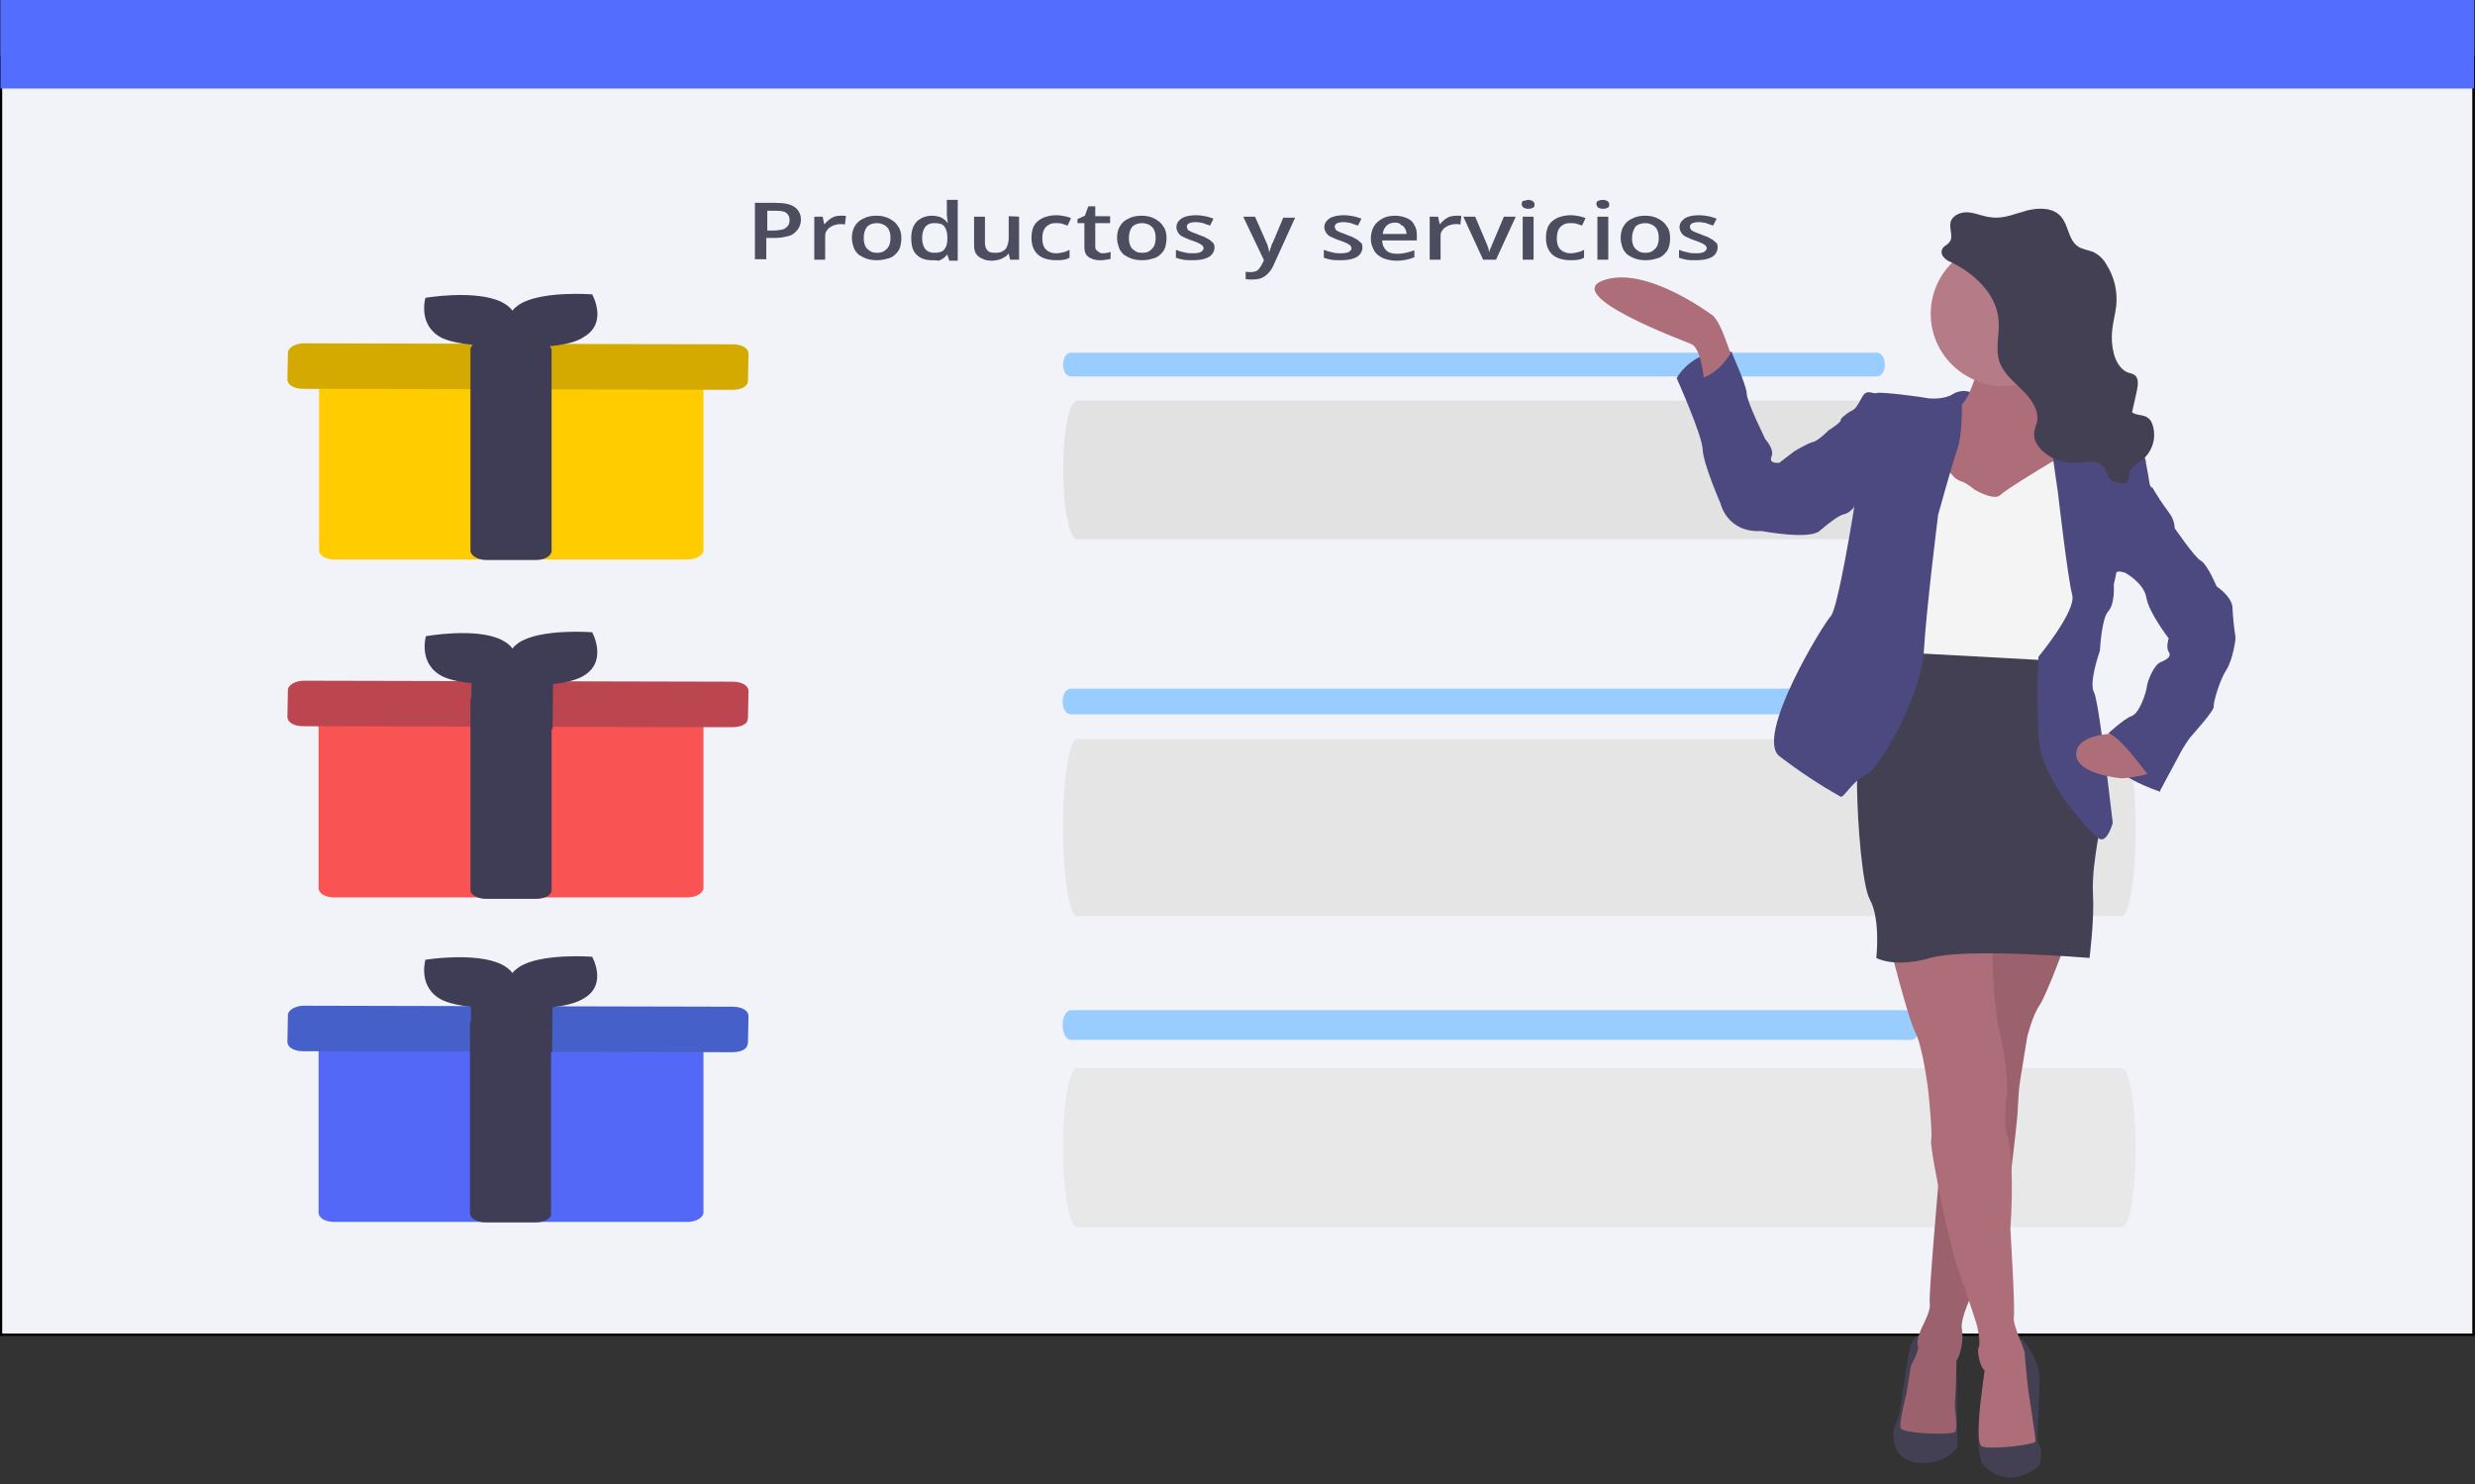 <svg version="1.1" id="Layer_1" xmlns="http://www.w3.org/2000/svg" x="0" y="0" viewBox="0 0 500.3 300" style="enable-background:new 0 0 500.3 300" xml:space="preserve"><rect x="0" y="0" width="500.3" height="300" fill="#333333" stroke="none"/><style>.st2{fill:#9cf}.st6{fill:#3f3d56}.st13{fill:#4d4d60}.st14{fill:#4c4981}.st15{fill:#ae6e79}.st16{fill:#444053}</style><path d="M.2 11.5H500v258.3H.2V11.5z" style="fill:#f2f3f9;stroke:#000;stroke-width:.484;stroke-miterlimit:10"/><path d="M.1 0h500v17.9H.1V0z" style="fill:#536dfe"/><path class="st2" d="M216.5 204.2c-.9 0-1.7 1.3-1.7 3s.7 3 1.7 3h169.9c.9 0 1.7-1.3 1.7-3s-.7-3-1.7-3H216.5z"/><path d="M217.7 215.9c-1.5 0-2.8 6.9-2.8 16.1 0 8.4 1.2 16.1 2.8 16.1h211.2c1.5 0 2.8-6.9 2.8-16.1 0-8.4-1.2-16.1-2.8-16.1H217.7z" style="fill:#e8e8e8"/><path d="M142.2 208.2v36.9c0 1-1.5 1.9-3.2 1.9H67.6c-1.9 0-3.2-.8-3.2-1.9v-36.9c0-1 1.5-1.9 3.2-1.9h71.2c1.9 0 3.4.9 3.4 1.9z" style="fill:#5468f7"/><path d="M150.6 212c-.6.5-1.6.7-2.6.7l-86.7-.2c-1.9 0-3.2-.8-3.2-1.9l.1-5.4c0-1 1.5-1.9 3.2-1.9l86.7.2c1.9 0 3.2.8 3.2 1.9l-.1 5.4c-.1.5-.2.9-.6 1.2z" style="fill:#4561c9"/><path class="st6" d="M119.7 193.4s-10.4-.8-14.8 2.1c-.5.4-1 .7-1.3 1.2-.5-.7-1.3-1.3-2.3-1.8C96 192.4 86 194 86 194s-1.7 5.7 3.5 8.2c1.6.7 3.6 1.1 5.7 1.3v2.9c-.1.2-.2.4-.2.6v38.3c0 1 1.5 1.8 3.2 1.8h10c1.8 0 3.2-.7 3.2-1.8v-32.6h.2l.1-9.1c2.4-.3 4.9-.8 6.5-1.9 4.6-2.8 1.5-8.3 1.5-8.3z"/><g><path class="st2" d="M216.5 139.2c-1 0-1.7 1.1-1.7 2.6 0 1.4.7 2.6 1.7 2.6h171.8c1 0 1.7-1.1 1.7-2.6 0-1.4-.7-2.6-1.7-2.6H216.5z"/><path d="M217.7 149.4c-1.5 0-2.8 7.7-2.8 17.9 0 9.4 1.2 17.9 2.8 17.9h211.2c1.5 0 2.8-7.7 2.8-17.9 0-9.4-1.2-17.9-2.8-17.9H217.7z" style="fill:#e5e5e5"/><path d="M142.2 142.6v36.9c0 1-1.5 1.9-3.2 1.9H67.6c-1.9 0-3.2-.8-3.2-1.9v-36.9c0-1 1.5-1.9 3.2-1.9h71.2c1.9.1 3.4.9 3.4 1.9z" style="fill:#f95353"/><path d="M150.6 146.3c-.6.5-1.6.7-2.6.7l-86.7-.2c-1.9 0-3.2-.8-3.2-1.9l.1-5.4c0-1 1.5-1.9 3.2-1.9l86.7.2c1.9 0 3.2.8 3.2 1.9l-.1 5.4c-.1.6-.2 1-.6 1.2z" style="fill:#bc464f"/><path class="st6" d="M119.7 127.8s-10.4-.8-14.8 2.1c-.5.4-1 .7-1.3 1.2-.5-.7-1.3-1.3-2.3-1.8-5.2-2.5-15.2-.7-15.2-.7s-1.7 5.7 3.5 8.2c1.6.7 3.6 1.1 5.7 1.3v2.9c-.1.2-.2.4-.2.6v38.3c0 1 1.5 1.8 3.2 1.8h10c1.8 0 3.2-.7 3.2-1.8v-32.5h.2l.1-9.1c2.4-.3 4.9-.8 6.5-1.9 4.5-3 1.4-8.6 1.4-8.6z"/></g><g><path class="st2" d="M216.5 71.3c-.9 0-1.6 1-1.6 2.4s.7 2.4 1.6 2.4h162.9c.9 0 1.6-1 1.6-2.4s-.7-2.4-1.6-2.4H216.5z"/><path d="M217.7 81c-1.5 0-2.8 6-2.8 14 0 7.3 1.2 14 2.8 14h211.2c1.5 0 2.8-6 2.8-14 0-7.3-1.2-14-2.8-14H217.7z" style="fill:#e2e2e2"/><path d="M142.2 74.3v36.9c0 1-1.5 1.9-3.2 1.9H67.7c-1.9 0-3.2-.8-3.2-1.9V74.3c0-1 1.5-1.9 3.2-1.9h71.2c1.8.2 3.3.9 3.3 1.9z" style="fill:#fc0"/><path d="M150.6 78.1c-.6.5-1.6.7-2.6.7l-86.7-.2c-1.9 0-3.2-.8-3.2-1.9l.1-5.4c0-1 1.5-1.9 3.2-1.9l86.7.2c1.9 0 3.2.8 3.2 1.9l-.1 5.4c0 .5-.2.9-.6 1.2z" style="fill:#d4aa00"/><path class="st6" d="M119.7 59.5s-10.4-.8-14.8 2.1c-.5.4-1 .7-1.3 1.2-.5-.7-1.3-1.3-2.3-1.8-5.3-2.5-15.3-.8-15.3-.8s-1.7 5.7 3.5 8.2c1.7.7 3.9 1.1 6.1 1.3-.4.3-.5.7-.5 1v40.6c0 1 1.5 1.9 3.2 1.9h10c1.8 0 3.2-.8 3.2-1.9V70.8c0-.3-.2-.7-.4-.8 2.6-.3 5.3-.7 7.1-2 4.7-2.9 1.5-8.5 1.5-8.5z"/></g><g><path class="st13" d="M156.8 41c1.8 0 3.1.3 3.9.9.8.6 1.2 1.5 1.2 2.5 0 .5-.1.9-.3 1.4s-.5.8-.9 1.2-1 .7-1.7.8c-.7.2-1.5.3-2.6.3h-1.5v4.3h-2.3V41h4.2zm-.1 1.6h-1.6v4h1.2c.7 0 1.3-.1 1.8-.2s.9-.4 1.1-.7c.3-.3.4-.7.4-1.2 0-.7-.2-1.1-.7-1.5-.4-.3-1.2-.4-2.2-.4zM169.9 43.6h.6c.2 0 .4 0 .5.1l-.2 1.7c-.1 0-.3-.1-.5-.1h-.5c-.4 0-.8.1-1.1.2-.4.1-.7.3-1 .5s-.5.5-.7.8-.2.7-.2 1.1v4.6h-2.2v-8.7h1.7l.3 1.5h.1c.2-.3.5-.6.8-.8.3-.3.7-.5 1.1-.7.3-.1.8-.2 1.3-.2zM182.2 48.1c0 .7-.1 1.4-.3 2s-.6 1-1 1.4-1 .7-1.6.8c-.6.2-1.3.3-2.1.3-.7 0-1.4-.1-2-.3s-1.1-.5-1.6-.8c-.4-.4-.8-.8-1-1.4-.2-.6-.4-1.2-.4-2 0-.9.2-1.8.6-2.4.4-.7 1-1.2 1.7-1.5.7-.4 1.6-.6 2.7-.6 1 0 1.8.2 2.6.6.7.4 1.3.8 1.7 1.5.5.6.7 1.5.7 2.4zm-7.6 0c0 .7.1 1.2.3 1.6.2.5.5.7.9 1s.9.4 1.5.4 1.1-.1 1.5-.4c.4-.3.7-.6.9-1s.3-1 .3-1.6c0-.7-.1-1.2-.3-1.6-.2-.5-.5-.7-.9-1-.4-.2-.9-.4-1.5-.4-.9 0-1.6.3-2 .7-.5.6-.7 1.4-.7 2.3zM188.3 52.6c-1.3 0-2.3-.4-3-1.1-.8-.7-1.1-1.9-1.1-3.4s.4-2.6 1.2-3.4c.8-.7 1.8-1.1 3-1.1.5 0 1 .1 1.4.2.4.1.7.3 1 .5s.5.5.7.7h.1c0-.2-.1-.4-.1-.7s-.1-.6-.1-.8v-3.1h2.2v12.3h-1.7l-.4-1.2h-.1c-.2.3-.4.5-.7.7s-.6.4-1 .5c-.4-.1-.9-.1-1.4-.1zm.6-1.5c1 0 1.6-.2 2-.7s.6-1.1.6-2.1V48c0-.9-.2-1.7-.6-2.2-.4-.6-1.1-.7-2.1-.7-.8 0-1.4.3-1.8.8-.4.6-.6 1.3-.6 2.2s.2 1.7.6 2.2c.5.6 1.1.8 1.9.8zM206 43.8v8.7h-1.8l-.3-1.2h-.1c-.2.3-.5.6-.8.7-.3.2-.7.4-1.1.5-.4.1-.9.2-1.3.2-.8 0-1.5-.1-2-.4-.6-.2-1-.6-1.3-1-.3-.5-.4-1-.4-1.8v-5.7h2.2v5.3c0 .7.2 1.2.5 1.5.3.4.8.5 1.6.5.7 0 1.2-.1 1.6-.4.4-.2.7-.6.8-1 .2-.5.3-1 .3-1.7v-4.3l2.1.1zM213.4 52.6c-1 0-1.9-.2-2.6-.5-.7-.3-1.3-.8-1.7-1.5s-.6-1.5-.6-2.5.2-2 .6-2.6c.4-.7 1-1.1 1.8-1.5.8-.3 1.6-.5 2.6-.5.6 0 1.2.1 1.7.2s.9.2 1.3.4l-.7 1.5c-.4-.1-.8-.3-1.2-.4-.4-.1-.8-.1-1.2-.1-.6 0-1.1.1-1.5.4-.4.2-.7.6-.9 1s-.3 1-.3 1.7.1 1.2.3 1.6c.2.5.5.7.9 1 .4.2.9.4 1.5.4s1.1-.1 1.5-.2c.5-.1.9-.3 1.3-.5v1.6c-.4.2-.8.4-1.3.4-.2.1-.8.1-1.5.1zM222.8 51.2c.3 0 .6 0 .9-.1.3 0 .5-.1.8-.2v1.4c-.2.1-.6.2-1 .2-.4.1-.8.1-1.2.1-.6 0-1.1-.1-1.6-.3s-.9-.5-1.1-.8c-.3-.4-.4-.9-.4-1.7v-4.7h-1.4v-.8l1.5-.7.7-1.9h1.4v2h3v1.4h-3v4.7c0 .5.1.7.4.9.3.2.5.5 1 .5zM235.8 48.1c0 .7-.1 1.4-.3 2s-.6 1-1 1.4-1 .7-1.6.8c-.6.2-1.3.3-2.1.3-.7 0-1.4-.1-2-.3s-1.1-.5-1.6-.8c-.4-.4-.8-.8-1-1.4-.2-.6-.4-1.2-.4-2 0-.9.2-1.8.6-2.4.4-.7 1-1.2 1.7-1.5.7-.4 1.6-.6 2.7-.6 1 0 1.8.2 2.6.6.7.4 1.3.8 1.7 1.5.5.6.7 1.5.7 2.4zm-7.6 0c0 .7.1 1.2.3 1.6.2.5.5.7.9 1s.9.4 1.5.4 1.1-.1 1.5-.4c.4-.3.7-.6.9-1s.3-1 .3-1.6c0-.7-.1-1.2-.3-1.6-.2-.5-.5-.7-.9-1-.4-.2-.9-.4-1.5-.4-.9 0-1.6.3-2 .7-.5.6-.7 1.4-.7 2.3zM245.5 50c0 .6-.2 1-.5 1.4s-.8.7-1.5.9c-.6.2-1.4.3-2.4.3-.7 0-1.4 0-1.9-.1s-1-.2-1.5-.4v-1.6c.5.2 1.1.4 1.7.5.6.2 1.2.2 1.8.2.7 0 1.3-.1 1.6-.3s.5-.5.5-.7-.1-.4-.2-.5c-.1-.2-.4-.3-.7-.5-.4-.2-.9-.4-1.5-.6-.7-.2-1.2-.5-1.7-.7s-.8-.5-1-.8-.4-.7-.4-1.2c0-.7.4-1.3 1.1-1.8.7-.4 1.7-.6 2.9-.6.6 0 1.3.1 1.8.2.6.1 1.1.3 1.7.5l-.7 1.4c-.5-.2-1-.3-1.4-.5-.5-.1-1-.2-1.5-.2-.6 0-1 .1-1.3.2-.3.2-.5.4-.5.7 0 .2.1.4.2.6.1.2.4.3.8.5s.9.3 1.5.6c.6.2 1.2.4 1.6.7.5.2.8.5 1.1.8.2.1.4.5.4 1zM251.3 43.8h2.4l2.2 5c.1.2.2.5.3.7.1.2.1.5.2.7s.1.4.1.7h.1l.3-.9c.1-.4.2-.7.4-1l2.1-5h2.4l-4.5 9.9c-.3.6-.6 1-1 1.4s-.8.7-1.3.9-1.1.3-1.8.3h-.8c-.2 0-.4-.1-.6-.1v-1.5c.1 0 .3.1.5.1h.6c.4 0 .7-.1 1-.2.3-.1.5-.3.7-.6s.4-.5.5-.8l.4-.8-4.2-8.8zM275.4 50c0 .6-.2 1-.5 1.4s-.8.7-1.5.9c-.6.2-1.4.3-2.4.3-.7 0-1.4 0-1.9-.1s-1-.2-1.5-.4v-1.6c.5.2 1.1.4 1.7.5.6.2 1.2.2 1.8.2.7 0 1.3-.1 1.6-.3.3-.2.5-.5.5-.7s-.1-.4-.2-.5c-.1-.2-.4-.3-.7-.5-.4-.2-.9-.4-1.5-.6-.7-.2-1.2-.5-1.7-.7s-.8-.5-1-.8-.4-.7-.4-1.2c0-.7.4-1.3 1.1-1.8.7-.4 1.7-.6 2.9-.6.6 0 1.3.1 1.8.2.6.1 1.1.3 1.7.5l-.7 1.4c-.5-.2-1-.3-1.4-.5-.5-.1-1-.2-1.5-.2-.6 0-1 .1-1.3.2-.3.2-.5.4-.5.7 0 .2.1.4.2.6.1.2.4.3.8.5s.9.3 1.5.6c.6.2 1.2.4 1.6.7.5.2.8.5 1.1.8.3.1.4.5.4 1zM282 43.6c.9 0 1.7.2 2.4.5s1.2.7 1.5 1.4c.4.6.5 1.3.5 2.1v1h-7c0 .8.3 1.5.8 2s1.3.7 2.2.7c.7 0 1.3-.1 1.8-.2s1.1-.3 1.7-.5V52c-.5.2-1.1.4-1.6.5s-1.2.2-2 .2c-1 0-1.9-.2-2.7-.5-.8-.4-1.4-.8-1.8-1.5s-.7-1.5-.7-2.4.2-1.8.6-2.5 1-1.2 1.7-1.6 1.6-.6 2.6-.6zm0 1.4c-.7 0-1.3.2-1.7.6-.4.4-.7.9-.8 1.7h4.8c0-.5-.1-.8-.3-1.1-.2-.4-.4-.6-.8-.7-.2-.4-.7-.5-1.2-.5zM294.3 43.6h.6c.2 0 .4 0 .5.1l-.2 1.7c-.1 0-.3-.1-.5-.1h-.5c-.4 0-.8.1-1.1.2-.4.1-.7.3-1 .5s-.5.5-.7.8-.2.7-.2 1.1v4.6H289v-8.7h1.7l.3 1.5h.1c.2-.3.5-.6.8-.8.3-.3.7-.5 1.1-.7.4-.1.9-.2 1.3-.2zM299.8 52.5l-4-8.7h2.4l2.2 5.2c.1.3.3.7.4 1 .1.4.2.7.2.9h.1c0-.3.1-.6.3-.9.1-.4.3-.7.4-1l2.2-5.2h2.4l-4 8.7h-2.6zM308.9 40.4c.3 0 .6.1.9.2.2.2.4.4.4.7 0 .4-.1.7-.4.7-.3.2-.5.2-.9.2s-.7-.1-.9-.2c-.2-.2-.4-.4-.4-.7 0-.4.1-.7.4-.7s.6-.2.9-.2zm1.1 3.4v8.7h-2.2v-8.7h2.2zM317.4 52.6c-1 0-1.9-.2-2.6-.5s-1.3-.8-1.7-1.5c-.4-.7-.6-1.5-.6-2.5s.2-2 .6-2.6c.4-.7 1-1.1 1.8-1.5.8-.3 1.6-.5 2.6-.5.6 0 1.2.1 1.7.2s.9.2 1.3.4l-.7 1.5c-.4-.1-.8-.3-1.2-.4-.4-.1-.8-.1-1.2-.1-.6 0-1.1.1-1.5.4-.4.2-.7.6-.9 1-.2.5-.3 1-.3 1.7s.1 1.2.3 1.6c.2.5.5.7.9 1 .4.2.9.4 1.5.4s1.1-.1 1.5-.2c.5-.1.9-.3 1.3-.5v1.6c-.4.2-.8.4-1.3.4-.2.1-.8.1-1.5.1zM324 40.4c.3 0 .6.1.9.2.2.2.4.4.4.7 0 .4-.1.7-.4.7-.3.2-.5.2-.9.2s-.7-.1-.9-.2c-.2-.2-.4-.4-.4-.7 0-.4.1-.7.4-.7.2-.1.5-.2.9-.2zm1.1 3.4v8.7h-2.2v-8.7h2.2zM337.6 48.1c0 .7-.1 1.4-.3 2-.2.6-.6 1-1 1.4s-1 .7-1.6.8c-.6.2-1.3.3-2.1.3-.7 0-1.4-.1-2-.3s-1.1-.5-1.6-.8c-.4-.4-.8-.8-1-1.4-.2-.6-.4-1.2-.4-2 0-.9.2-1.8.6-2.4.4-.7 1-1.2 1.7-1.5.7-.4 1.6-.6 2.7-.6 1 0 1.8.2 2.6.6.7.4 1.3.8 1.7 1.5.5.6.7 1.5.7 2.4zm-7.7 0c0 .7.1 1.2.3 1.6.2.5.5.7.9 1s.9.4 1.5.4 1.1-.1 1.5-.4c.4-.3.7-.6.9-1 .2-.5.3-1 .3-1.6 0-.7-.1-1.2-.3-1.6-.2-.5-.5-.7-.9-1-.4-.2-.9-.4-1.5-.4-.9 0-1.6.3-2 .7-.4.6-.7 1.4-.7 2.3zM347.2 50c0 .6-.2 1-.5 1.4s-.8.7-1.5.9c-.6.2-1.4.3-2.4.3-.7 0-1.4 0-1.9-.1s-1-.2-1.5-.4v-1.6c.5.2 1.1.4 1.7.5.6.2 1.2.2 1.8.2.7 0 1.3-.1 1.6-.3.3-.2.5-.5.5-.7s-.1-.4-.2-.5c-.1-.2-.4-.3-.7-.5-.4-.2-.9-.4-1.5-.6-.7-.2-1.2-.5-1.7-.7s-.8-.5-1-.8-.4-.7-.4-1.2c0-.7.4-1.3 1.1-1.8.7-.4 1.7-.6 2.9-.6.6 0 1.3.1 1.8.2.6.1 1.1.3 1.7.5l-.7 1.4c-.5-.2-1-.3-1.4-.5-.5-.1-1-.2-1.5-.2-.6 0-1 .1-1.3.2-.3.2-.5.4-.5.7 0 .2.1.4.2.6.1.2.4.3.8.5s.9.3 1.5.6c.6.2 1.2.4 1.6.7.5.2.8.5 1.1.8.3.1.4.5.4 1z"/></g><g id="layer1" transform="translate(-430.02 -360.957)"><g id="g2792"><path id="path31" class="st14" d="M769 437.3c2.3-3.8 6.7-5.8 11.1-5.2v7.8h-4.8l-3.8-.9-2.5-1.7z"/><path id="path35" class="st15" d="m780.4 434.2-5.9 4.1s0-.8-.2-1.9c-.3-2.1-1-5.3-2.4-5.9-2.2-.9-26.3-9.9-17.7-12.9 8.5-3 21.7 6.9 21.7 6.9s.7.2 1.8 2.4c.6 1.2 1.3 3.1 1.9 4.8.5 1.3.8 2.5.8 2.5z"/><path id="polygon37" class="st14" d="m830.1 442.3-1.6 3.3-2.6-1.1.6-2.6 1-1.4.7-.3z"/><path id="path39" class="st16" d="M818.6 630.8s-1.7-.2-2.4 2.4-1.7 9.9-1.7 9.9-.4 4.4-1.2 5.4-1.6 7.3 4.1 8.1c5.7.8 8.3-3.1 8.3-3.1l-.2-17.6-6.9-5.1z"/><path id="path41" class="st16" d="M838.7 631.6s3.6 3.8 3.6 8.2c-.1 4.4-.4 10.3-.4 10.3s-.3 2.4.4 3.1c.7.7 0 4 0 4s-6.4 5.8-11.7-.5c0 0-1-3.6-.6-6 .4-2.3 1.6-12.8 1.6-12.8l7.1-6.3z"/><path id="path43" d="M847.6 551.5s-3.7 10.1-5.2 12.5c-1.6 2.3-2.6 6.6-2.6 6.6l-1.4 8.6c-.3 1.9-.4 3.9-.5 5.8.1 1.9-3.5 30.3-3.5 30.3l-5.7 7.2s-2.5 5-2.1 7.1-.3 5.4-1.1 6.4c0 0-.1 6.6-.3 8-.2 1.5.7 5.6 0 6.4-.7.7-10.7.4-11-.8s1.2-7 1.2-7l.9-5.6s1.8-3.1 1.4-4.1.7-3.3.8-3.6c.1-.2 1.9-3.5 1.6-4.8s2.1-28.3 2.1-28.3l7-48.4 18.4 3.7z" style="fill:#9b626e"/><path id="path47" class="st15" d="M841.5 652.3c.1.7-9.5 1.8-10.9 1s0-10.8 0-10.8l.6-4.6c-.7-.1-1.7-3.7-1.2-4.6.5-.9-.4-4.6-.4-4.6l-1.6-4.9-1-3c-1.6-3.5-3.9-13.3-5.3-20.7-.9-4.6-1.5-8.3-1.3-8.7.3-1.2-.6-10-.6-10s-1.1-8.9-2.6-11.7c-1-1.9-2.9-8.9-4.1-13.4-.6-2.3-1-4-1-4s10.2-.8 16.4-1.1c2.9-.1 4.9-.2 4.6.1-.2.2-.3 1.5-.3 3.2 0 4.6.7 12.7 1.4 14.9.9 3 1.9 12.1 1.5 12.9s-.3 6.7-.3 6.7c.7 2.4 1.1 4.8 1.2 7.3.2 4.4.1 8.7-.2 13.1 0 0 1 16.3.7 17.8s2.2 6.4 2.2 7.3c0 .9.7 7.3.7 7.3s1.5 9.7 1.5 10.5z"/><path id="path49" class="st15" d="m846.9 456.5-1.2 1.2-.8.8-4.4 4.7-11.4 1.3-6.1-1.6-1.5-.4s0-3 .3-6.7c.4-4.7 1.3-10.3 3.5-11.8 1.1-.9 2-2 2.6-3.2.4-.9.8-1.8 1.1-2.7 0-.1.1-.2.1-.4.5-1.6.9-3.3 1.1-5 0 0 1.5-.8 3.5-1.7 5.3-2.4 14.4-5.8 11.3 1.7-.5 1.1-.9 2.2-1.2 3.4 0 .2-.1.3-.1.5-1.1 4.2-.4 6.8.4 8.2.1.2.3.5.5.7.2.3.5.6.8.8l1.3 8.3.1.7.1 1.2z"/><path id="path53" d="M849.8 424.4c0 7.5-5.7 13.7-13.2 14.5-.5 0-1 .1-1.5.1-8.1 0-14.8-6.5-14.8-14.6s6.6-14.6 14.8-14.6c8.1 0 14.7 6.5 14.7 14.6z" style="fill:#b57c88"/><path id="path57" d="m851.9 490-2.1 5.4s-1.7.1-4.4.2h-.3c-1.2 0-2.5.1-3.9.1-7.2.2-17 .2-22.2-.5-1.9-.3-3.2-.7-3.4-1.2-.1-.3-.2-.7-.2-1s-.1-.5-.1-.8c-.1-3.5 1.5-8.9 1.5-8.9s.9-10.7.9-11.2-.8-8-.8-8l1.6-6 3.1-2.2 1.4-1c.5.7 1 1.4 1.6 2 .4.6 1 1 1.7 1.3 1.2.3 2.8 1.7 2.8 1.7s4 2.4 5.3 1.1c1-1 7.1-4.7 9.9-6.4.9-.5 1.4-.8 1.4-.8l.7.8 4.6 5 .9 30.4z" style="fill:#f4f4f4"/><path id="path61" class="st14" d="m801.1 448.1-1.3-.3s-2.1 2.2-3.3 2.5-3.8 1.9-3.8 1.9l-3 2.3s-2.2.3-1.6-1.2c.7-1.5-1.2-3.5-1.2-3.5s-3.8-7.7-3.8-9.3c0-1.6-3.1-8.4-3.1-8.4s-3.9 7.6-11.1 5.2c0 0 5.2 11.6 5.3 14.5s3.6 10.9 3.6 10.9 1.3 6 8.3 5.6c0 0 9.6 1.8 11.7 0s4-3.2 5-3.4c1-.2 1.9-1.3 1.9-1.3v-8l-3.6-7.5z"/><path id="path69" class="st16" d="m855.6 526.9-1.2 2.4s-.2.7-.4 1.9c-.4 2.5-1.1 6.9-.9 10.4.3 5.2-.7 13-.7 13s-24.9-2.1-32.2 0-10.9 0-10.9 0 .9-7.8-1.3-11.8c-1.5-2.7-2.5-15-2.6-23 0-3.7.2-6.5.7-7.1 1.5-1.8 7.8-19.9 7.8-19.9l1.4.1 3.9.2 22 1.2 3.5.2.4 1.1 10.5 31.3z"/><path id="path71" class="st14" d="m866.5 518.9.2 2.1s-10.9-3.5-10.4-7.8c.6-4.3 0-3.8 0-3.8l8.8.7 1.4 8.8z"/><path id="path95" class="st14" d="M828.2 440.2c-1.1-.4-2.4-.2-3.4.4-1.6 1.1-4.6 1-5.4.8-.8-.2-9.3-1.3-10-1s-2-.9-2.9.7-1.3 2.5-2.2 2.9-2.4 1.7-2.2 1.9c.2.3-2.2 1.9-2.2 1.9l4.9 15.9s-3.2 20.1-4.7 21.8c-1.6 1.7-15.4 24.3-10.4 28.3 3.9 3 8.1 5.8 12.4 8.2.6.3 2.5-3.3 5.2-4.5 2.7-1.1 11.1-16.2 11.6-24.8.5-8.6 2.9-27.7 2.9-27.7s2.9-10.5 3.9-13.3.9-9 .9-9l1.6-2.5z"/><path id="path99" class="st14" d="M859.8 476.8s-1.9-.7-2 0-.5 2.3-.5 2.3.3 3.9-1.1 5.4c-1.4 1.5-1.7 8-1.7 8s-2.3 6.4-1.2 8.4c.4.7 1 4.4 1.6 8.8.4 2.7.8 5.7 1.1 8.5.6 5 1.1 9.1 1.1 9.1s-1.2 4.4-2.9 3.1c-1.7-1.3-11.6-11.5-12.1-20.4-.3-6.3-.2-11.8-.1-14.5 0-1.1.1-1.8.1-1.8s7.7-9.3 6.8-12.5c-.9-3.3-2.9-20.8-2.9-20.8l-.4-2.7-.4-2.9-.1-.6-1.2-9.3c.2 0 7.8 1.7 8.8 2.7s7.2 2.4 7.2 2.4c1.9.5 3.4 2 3.8 3.9.1.2.1.4.1.6.8 3.9.6 4.4 1.1 5s-5.1 17.3-5.1 17.3z"/><path id="path103" class="st15" d="M864.7 517c-.1.2-.6.4-1.2.6-1.5.3-3 .6-4.5.7 0 0-9.4-.7-9.3-5 .1-3 4.3-3.8 6.7-4 .5 0 1.1-.1 1.6-.1.1.1 7.1 6.9 6.7 7.8z"/><path id="path107" class="st14" d="m862.3 459.1 2.8.4c1 1.7 2.1 3.4 3.3 5 .7.9 1.2 2 1.2 3.2 0 0 4.1 6 5.3 6.6 1.3.7 3.2 5.2 3.2 5.2s3.2 2.1 3.2 4.4c.1 2 .3 3.9.6 5.8.1.3-.5 4.5-1.8 6.6-1.4 2.1-2.7 6.7-2.6 7.5.1.8-3.8 5.1-4.9 6.4-.9 1.3-1.7 2.6-2.4 4l-3.6 6.7s-7.6-11.1-10.4-11.7c0 0 3.1-2.9 4.7-3.5 1.6-.5 3-4.9 3.1-6 .1-1 1.4-4.4 2.8-4.9 1.4-.6 2.2-1.2 1.6-2.1s0-2.7 0-2.7-4-5.2-4.5-8.2-4.2-5-4.2-5l-2.1-5.1 4.7-12.6z"/><path id="path115" class="st16" d="M822.9 410.9c.3-.3.8-.5 1.1-.9 1-1 0-2.7.3-4.1.4-1.5 2.2-2.2 3.8-2s3 .9 4.6 1c2.4.3 4.8-.8 7.1-1.4 2.4-.6 5.2-.6 6.8 1.2 1.6 1.8 1.5 4.8 3.5 6.1.9.6 2.1.7 3.1 1.1 1.1.6 2 1.4 2.6 2.5 1.6 2.5 2.3 5.4 2 8.4-.2 1.6-.6 3.1-.8 4.7-.2 1.7-.1 3.3.3 4.9.4 1.6 1.4 3.4 3 3.9.4.1.8.2 1.1.4 1 .6.8 2 .6 3.1l-1 4.5c.9.7 2.4.4 3.3 1.2.4.3.6.7.8 1.2.9 2.6.1 5.4-2 7.2-1.1.9-2.6 1.6-2.7 3 0 .4 0 .9-.2 1.3-.3.6-1.2.5-1.9.4-.6-.1-1.1-.3-1.6-.6-.7-.6-.8-1.7-1.3-2.5-.7-.8-1.7-1.3-2.8-1.2-1 0-2.1.2-3.1.2-2.4.1-4.7-.7-6.5-2.3-1-.9-1.9-2.2-1.8-3.6 0-.8.4-1.6.6-2.4.4-2.4-1.2-4.6-2.9-6.3-1.7-1.7-3.7-3.3-4.6-5.5-1.1-2.8 0-5.9-.3-8.9-.5-5.3-5.1-9.4-9.7-11.6-.9-.3-2.6-1.6-1.4-3z"/></g></g></svg>